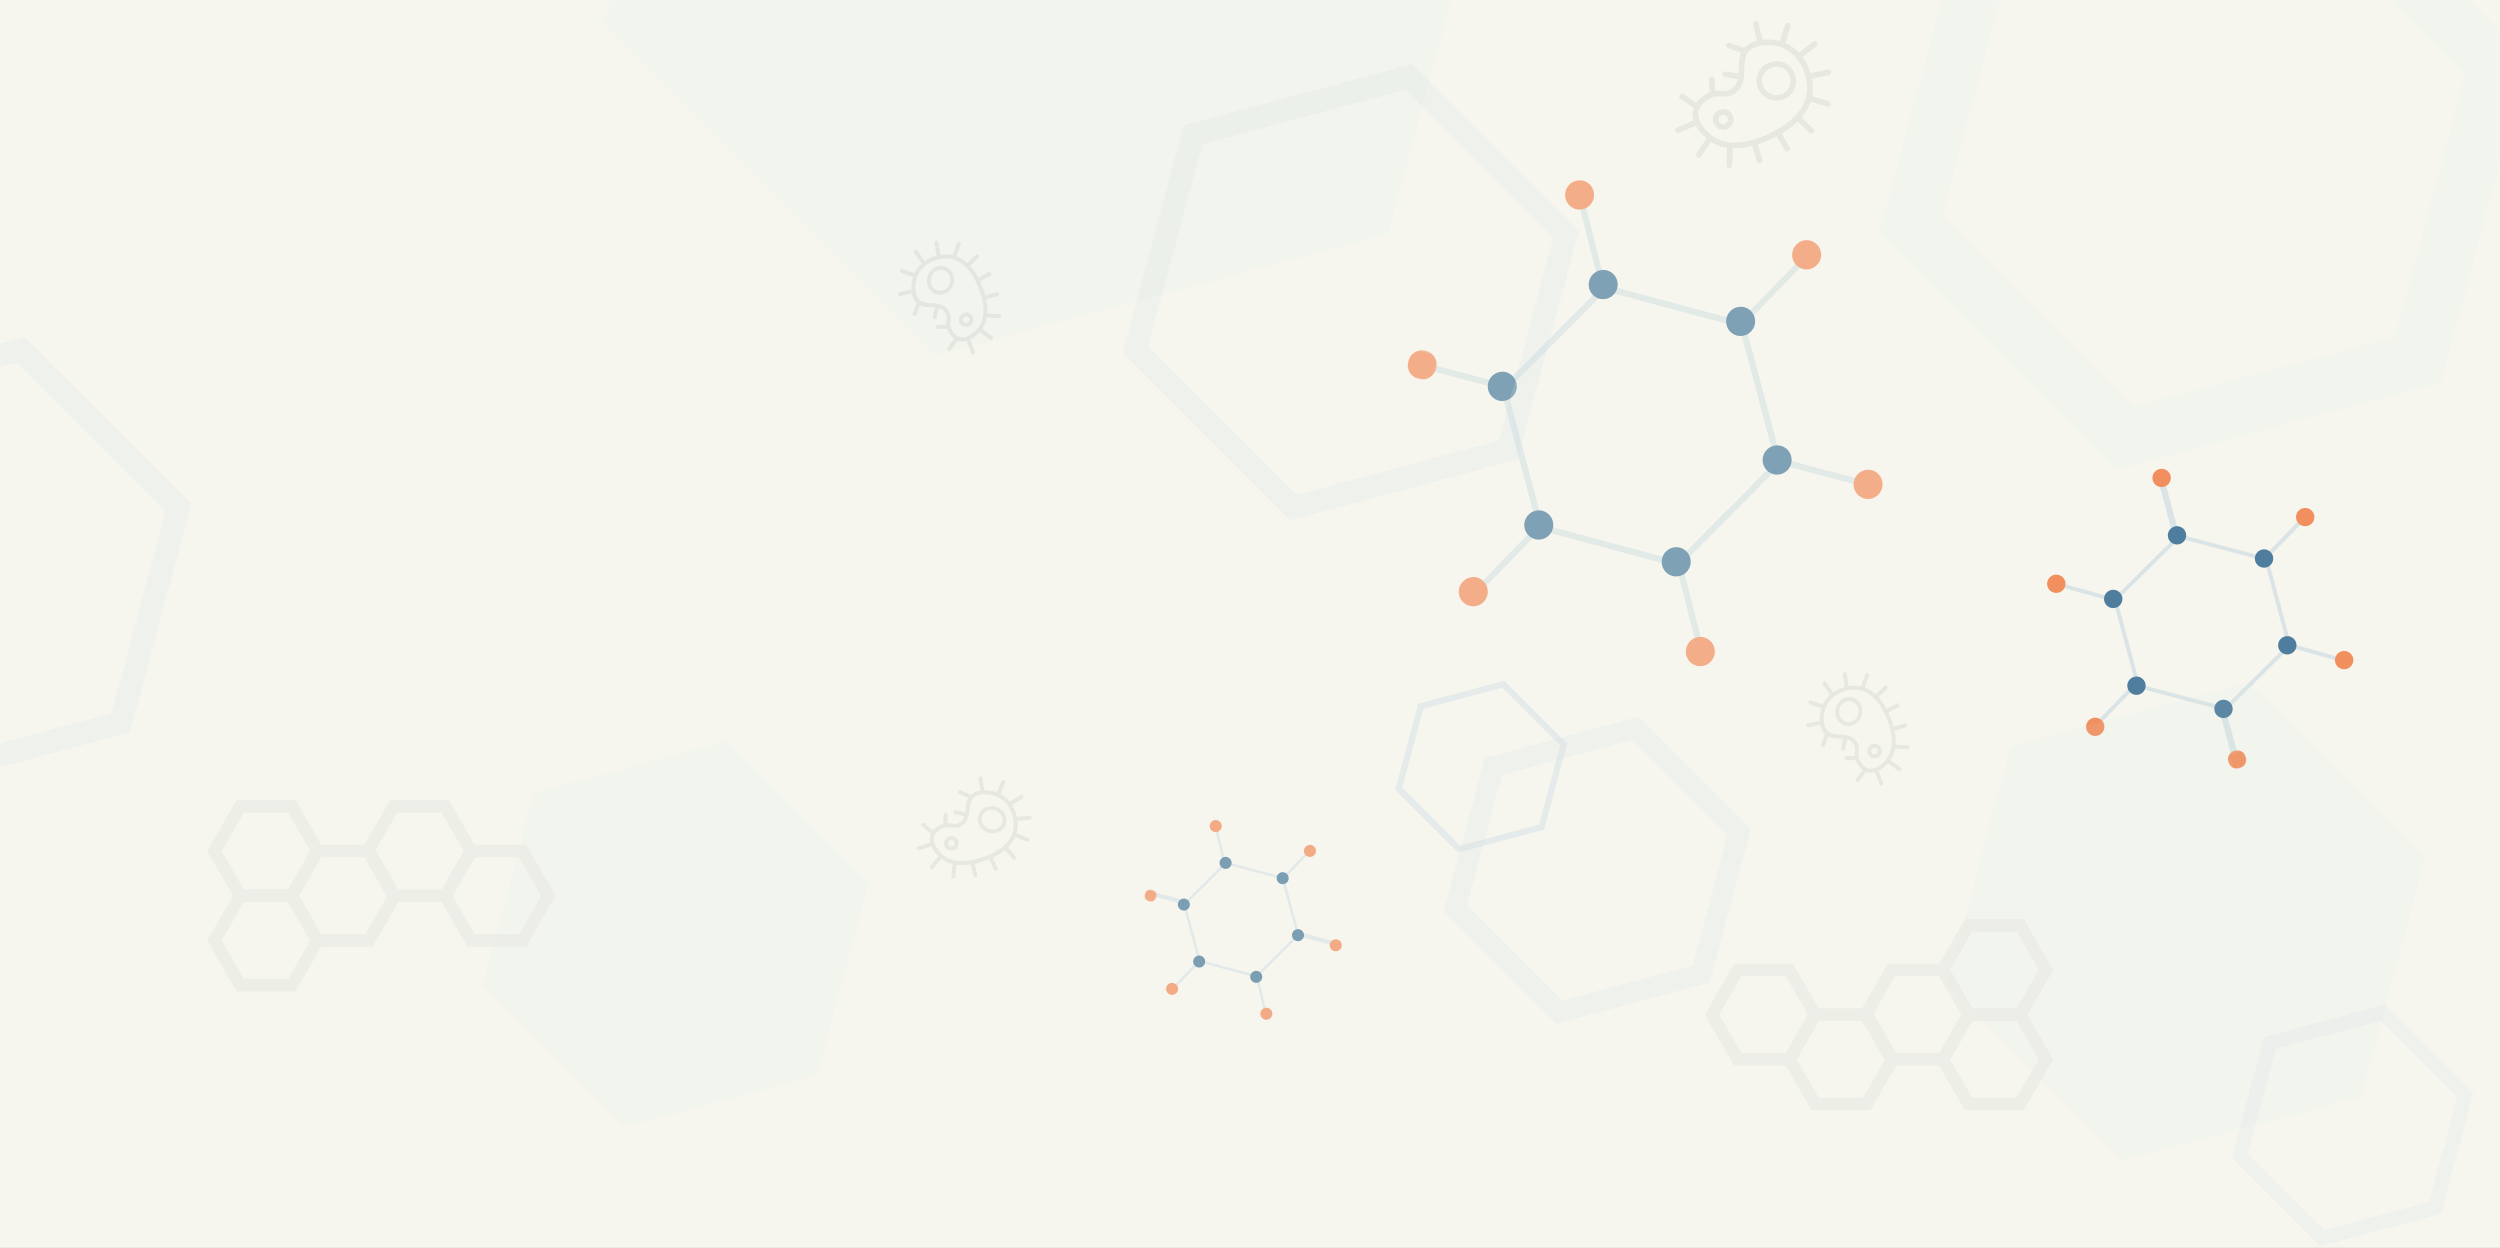 <?xml version="1.0" encoding="UTF-8"?>
<svg width="1200px" height="599px" viewBox="0 0 1200 599" version="1.1" xmlns="http://www.w3.org/2000/svg" xmlns:xlink="http://www.w3.org/1999/xlink">
    <rect x="0" y="0" width="1200" height="599" fill="#333333" stroke="none"/>
    <!-- Generator: Sketch 52.2 (67145) - http://www.bohemiancoding.com/sketch -->
    <title>science-bg</title>
    <desc>Created with Sketch.</desc>
    <defs>
        <rect id="path-1" x="0" y="0" width="1200" height="599"></rect>
        <polygon id="path-3" points="0 0.231 13.926 0.231 13.926 14.297 0 14.297"></polygon>
        <polygon id="path-5" points="0 0.145 8.792 0.145 8.792 8.97 0 8.97"></polygon>
        <polygon id="path-7" points="0 0.095 5.783 0.095 5.783 5.867 0 5.867"></polygon>
    </defs>
    <g id="Page-1" stroke="none" stroke-width="1" fill="none" fill-rule="evenodd">
        <g id="science">
            <g id="science-bg">
                <mask id="mask-2" fill="white">
                    <use xlink:href="#path-1"></use>
                </mask>
                <use id="Rectangle" fill="#F6F6EF" xlink:href="#path-1"></use>
                <g id="Group-5" mask="url(#mask-2)">
                    <g transform="translate(-169, -365)">
                        <g id="Group-4">
                            <g id="Group-34" opacity="0.514" transform="translate(959.026, 568.541) rotate(-345) translate(-959.026, -568.541) translate(840.526, 462.041)">
                                <path d="M83.337,165.91 L149.86,165.91 L183.122,107.94 L149.86,49.97 L83.337,49.97 L50.076,107.94 L83.337,165.91 Z M151.599,168.94 L81.598,168.94 L81.164,168.183 L46.599,107.94 L81.598,46.94 L151.599,46.94 L152.033,47.698 L186.599,107.94 L151.599,168.94 Z" id="Fill-1" fill="#CFDDE2"></path>
                                <polygon id="Fill-2" fill="#CFDDE2" points="184.033 108.536 228.033 108.536 228.033 105.536 184.033 105.536"></polygon>
                                <polygon id="Fill-3" fill="#CFDDE2" points="3.933 108.478 47.933 108.478 47.933 105.478 3.933 105.478"></polygon>
                                <polygon id="Fill-4" fill="#CFDDE2" points="79.784 48.103 58.317 9.617 60.849 8.103 82.317 46.589"></polygon>
                                <polygon id="Fill-5" fill="#CFDDE2" points="62.143 205.882 59.599 204.361 81.054 165.882 83.599 167.404"></polygon>
                                <polygon id="Fill-6" fill="#CFDDE2" points="171.104 205.911 149.649 167.433 152.194 165.911 173.649 204.39"></polygon>
                                <polygon id="Fill-7" fill="#CFDDE2" points="151.773 48.632 149.233 47.113 170.692 8.632 173.233 10.15"></polygon>
                                <g id="Group-33" transform="translate(0.465, 0.708)">
                                    <path d="M73.95,46.425 C73.95,42.54 77.067,39.392 80.913,39.392 C84.758,39.392 87.876,42.54 87.876,46.425 C87.876,50.309 84.758,53.458 80.913,53.458 C77.067,53.458 73.95,50.309 73.95,46.425" id="Fill-8" fill="#0E4F7F"></path>
                                    <path d="M39.803,106.164 C39.803,102.28 42.92,99.131 46.766,99.131 C50.611,99.131 53.729,102.28 53.729,106.164 C53.729,110.048 50.611,113.197 46.766,113.197 C42.92,113.197 39.803,110.048 39.803,106.164" id="Fill-10" fill="#0E4F7F"></path>
                                    <path d="M176.391,106.164 C176.391,102.28 179.508,99.131 183.354,99.131 C187.199,99.131 190.317,102.28 190.317,106.164 C190.317,110.048 187.199,113.197 183.354,113.197 C179.508,113.197 176.391,110.048 176.391,106.164" id="Fill-12" fill="#0E4F7F"></path>
                                    <path d="M221.582,106.164 C221.582,102.28 224.699,99.131 228.545,99.131 C232.391,99.131 235.508,102.28 235.508,106.164 C235.508,110.048 232.391,113.197 228.545,113.197 C224.699,113.197 221.582,110.048 221.582,106.164" id="Fill-14" fill="#F06827"></path>
                                    <g id="Group-18" transform="translate(0, 98.9)">
                                        <mask id="mask-4" fill="white">
                                            <use xlink:href="#path-3"></use>
                                        </mask>
                                        <g id="Clip-17"></g>
                                        <path d="M-0,7.264 C-0,3.38 3.118,0.231 6.963,0.231 C10.809,0.231 13.926,3.38 13.926,7.264 C13.926,11.148 10.809,14.297 6.963,14.297 C3.118,14.297 -0,11.148 -0,7.264" id="Fill-16" fill="#F06827" mask="url(#mask-4)"></path>
                                    </g>
                                    <path d="M164.573,7.361 C164.573,3.476 167.69,0.328 171.536,0.328 C175.381,0.328 178.499,3.476 178.499,7.361 C178.499,11.245 175.381,14.394 171.536,14.394 C167.69,14.394 164.573,11.245 164.573,7.361" id="Fill-19" fill="#F06827"></path>
                                    <path d="M51.878,7.811 C51.878,3.927 54.996,0.778 58.841,0.778 C62.687,0.778 65.804,3.927 65.804,7.811 C65.804,11.695 62.687,14.844 58.841,14.844 C54.996,14.844 51.878,11.695 51.878,7.811" id="Fill-21" fill="#F06827"></path>
                                    <path d="M164.573,204.517 C164.573,200.633 167.69,197.484 171.536,197.484 C175.381,197.484 178.499,200.633 178.499,204.517 C178.499,208.401 175.381,211.55 171.536,211.55 C167.69,211.55 164.573,208.401 164.573,204.517" id="Fill-23" fill="#F06827"></path>
                                    <path d="M51.878,204.967 C51.878,201.083 54.996,197.934 58.841,197.934 C62.687,197.934 65.804,201.083 65.804,204.967 C65.804,208.851 62.687,212 58.841,212 C54.996,212 51.878,208.851 51.878,204.967" id="Fill-25" fill="#F06827"></path>
                                    <path d="M142.244,46.425 C142.244,42.54 145.361,39.392 149.207,39.392 C153.052,39.392 156.17,42.54 156.17,46.425 C156.17,50.309 153.052,53.458 149.207,53.458 C145.361,53.458 142.244,50.309 142.244,46.425" id="Fill-27" fill="#0E4F7F"></path>
                                    <path d="M73.95,165.903 C73.95,162.019 77.067,158.87 80.913,158.87 C84.758,158.87 87.876,162.019 87.876,165.903 C87.876,169.787 84.758,172.936 80.913,172.936 C77.067,172.936 73.95,169.787 73.95,165.903" id="Fill-29" fill="#0E4F7F"></path>
                                    <path d="M142.244,165.903 C142.244,162.019 145.361,158.87 149.207,158.87 C153.052,158.87 156.17,162.019 156.17,165.903 C156.17,169.787 153.052,172.936 149.207,172.936 C145.361,172.936 142.244,169.787 142.244,165.903" id="Fill-31" fill="#0E4F7F"></path>
                                </g>
                            </g>
                            <g id="Group-34-Copy" opacity="0.724" transform="translate(1224.128, 661.785) rotate(-105) translate(-1224.128, -661.785) translate(1149.128, 594.785)">
                                <path d="M51.603,104.907 L93.418,104.907 L114.325,68.319 L93.418,31.732 L51.603,31.732 L30.696,68.319 L51.603,104.907 Z M94.511,106.819 L50.51,106.819 L50.237,106.341 L28.511,68.319 L50.51,29.819 L94.511,29.819 L94.784,30.297 L116.511,68.319 L94.511,106.819 Z" id="Fill-1" fill="#CFDDE2"></path>
                                <polygon id="Fill-2" fill="#CFDDE2" points="115.778 68.6 143.778 68.6 143.778 65.6 115.778 65.6"></polygon>
                                <polygon id="Fill-3" fill="#CFDDE2" points="2.986 68.4 30.986 68.4 30.986 65.4 2.986 65.4"></polygon>
                                <polygon id="Fill-4" fill="#CFDDE2" points="51.763 31.122 37.451 7.068 39.139 6.122 53.451 30.176"></polygon>
                                <polygon id="Fill-5" fill="#CFDDE2" points="38.967 128.39 37.27 127.439 51.573 103.39 53.27 104.341"></polygon>
                                <polygon id="Fill-6" fill="#CFDDE2" points="107.357 128.843 93.054 104.794 94.75 103.843 109.054 127.892"></polygon>
                                <polygon id="Fill-7" fill="#CFDDE2" points="95.446 29.644 93.752 28.695 108.058 4.644 109.752 5.593"></polygon>
                                <g id="Group-33" transform="translate(0.331, 0.888)">
                                    <path d="M46.689,29.125 C46.689,26.688 48.657,24.713 51.085,24.713 C53.513,24.713 55.481,26.688 55.481,29.125 C55.481,31.562 53.513,33.537 51.085,33.537 C48.657,33.537 46.689,31.562 46.689,29.125" id="Fill-8" fill="#0E4F7F"></path>
                                    <path d="M25.13,66.603 C25.13,64.166 27.098,62.191 29.526,62.191 C31.954,62.191 33.922,64.166 33.922,66.603 C33.922,69.039 31.954,71.015 29.526,71.015 C27.098,71.015 25.13,69.039 25.13,66.603" id="Fill-10" fill="#0E4F7F"></path>
                                    <path d="M111.365,66.603 C111.365,64.166 113.333,62.191 115.761,62.191 C118.189,62.191 120.158,64.166 120.158,66.603 C120.158,69.039 118.189,71.015 115.761,71.015 C113.333,71.015 111.365,69.039 111.365,66.603" id="Fill-12" fill="#0E4F7F"></path>
                                    <path d="M139.897,66.603 C139.897,64.166 141.865,62.191 144.293,62.191 C146.721,62.191 148.69,64.166 148.69,66.603 C148.69,69.039 146.721,71.015 144.293,71.015 C141.865,71.015 139.897,69.039 139.897,66.603" id="Fill-14" fill="#F06827"></path>
                                    <g id="Group-18" transform="translate(0, 62.045)">
                                        <mask id="mask-6" fill="white">
                                            <use xlink:href="#path-5"></use>
                                        </mask>
                                        <g id="Clip-17"></g>
                                        <path d="M-0,4.557 C-0,2.121 1.968,0.145 4.396,0.145 C6.824,0.145 8.792,2.121 8.792,4.557 C8.792,6.994 6.824,8.97 4.396,8.97 C1.968,8.97 -0,6.994 -0,4.557" id="Fill-16" fill="#F06827" mask="url(#mask-6)"></path>
                                    </g>
                                    <path d="M103.904,4.618 C103.904,2.181 105.872,0.206 108.3,0.206 C110.728,0.206 112.696,2.181 112.696,4.618 C112.696,7.055 110.728,9.03 108.3,9.03 C105.872,9.03 103.904,7.055 103.904,4.618" id="Fill-19" fill="#F06827"></path>
                                    <path d="M32.753,4.9 C32.753,2.463 34.722,0.488 37.15,0.488 C39.578,0.488 41.546,2.463 41.546,4.9 C41.546,7.337 39.578,9.313 37.15,9.313 C34.722,9.313 32.753,7.337 32.753,4.9" id="Fill-21" fill="#F06827"></path>
                                    <path d="M103.904,128.305 C103.904,125.869 105.872,123.893 108.3,123.893 C110.728,123.893 112.696,125.869 112.696,128.305 C112.696,130.742 110.728,132.717 108.3,132.717 C105.872,132.717 103.904,130.742 103.904,128.305" id="Fill-23" fill="#F06827"></path>
                                    <path d="M32.753,128.588 C32.753,126.151 34.722,124.175 37.15,124.175 C39.578,124.175 41.546,126.151 41.546,128.588 C41.546,131.025 39.578,133 37.15,133 C34.722,133 32.753,131.025 32.753,128.588" id="Fill-25" fill="#F06827"></path>
                                    <path d="M89.806,29.125 C89.806,26.688 91.775,24.713 94.203,24.713 C96.63,24.713 98.599,26.688 98.599,29.125 C98.599,31.562 96.63,33.537 94.203,33.537 C91.775,33.537 89.806,31.562 89.806,29.125" id="Fill-27" fill="#0E4F7F"></path>
                                    <path d="M46.689,104.08 C46.689,101.644 48.657,99.668 51.085,99.668 C53.513,99.668 55.481,101.644 55.481,104.08 C55.481,106.517 53.513,108.493 51.085,108.493 C48.657,108.493 46.689,106.517 46.689,104.08" id="Fill-29" fill="#0E4F7F"></path>
                                    <path d="M89.806,104.08 C89.806,101.644 91.775,99.668 94.203,99.668 C96.63,99.668 98.599,101.644 98.599,104.08 C98.599,106.517 96.63,108.493 94.203,108.493 C91.775,108.493 89.806,106.517 89.806,104.08" id="Fill-31" fill="#0E4F7F"></path>
                                </g>
                            </g>
                            <g id="Group-34-Copy-2" opacity="0.531" transform="translate(766.201, 807.312) rotate(-345) translate(-766.201, -807.312) translate(716.701, 763.312)">
                                <path d="M34.118,67.28 L61.678,67.28 L75.458,43.521 L61.678,19.763 L34.118,19.763 L20.339,43.521 L34.118,67.28 Z M62.398,68.521 L33.398,68.521 L33.218,68.211 L18.898,43.521 L33.398,18.521 L62.398,18.521 L62.578,18.832 L76.898,43.521 L62.398,68.521 Z" id="Fill-1" fill="#CFDDE2"></path>
                                <polygon id="Fill-2" fill="#CFDDE2" points="76.111 44.067 94.111 44.067 94.111 42.067 76.111 42.067"></polygon>
                                <polygon id="Fill-3" fill="#CFDDE2" points="1.319 43.61 19.319 43.61 19.319 41.61 1.319 41.61"></polygon>
                                <polygon id="Fill-4" fill="#CFDDE2" points="32.514 19.5 23.569 3.143 24.624 2.5 33.569 18.857"></polygon>
                                <polygon id="Fill-5" fill="#CFDDE2" points="25.708 83.631 24.648 82.985 33.588 66.631 34.648 67.278"></polygon>
                                <polygon id="Fill-6" fill="#CFDDE2" points="70.301 84.043 61.361 67.69 62.421 67.043 71.361 83.396"></polygon>
                                <polygon id="Fill-7" fill="#CFDDE2" points="62.707 19.546 61.648 18.9 70.589 2.546 71.648 3.191"></polygon>
                                <g id="Group-33" transform="translate(0.014, 0.088)">
                                    <path d="M30.708,19.052 C30.708,17.458 32.002,16.166 33.599,16.166 C35.196,16.166 36.491,17.458 36.491,19.052 C36.491,20.646 35.196,21.938 33.599,21.938 C32.002,21.938 30.708,20.646 30.708,19.052" id="Fill-8" fill="#0E4F7F"></path>
                                    <path d="M16.528,43.567 C16.528,41.973 17.823,40.681 19.42,40.681 C21.016,40.681 22.311,41.973 22.311,43.567 C22.311,45.161 21.016,46.453 19.42,46.453 C17.823,46.453 16.528,45.161 16.528,43.567" id="Fill-10" fill="#0E4F7F"></path>
                                    <path d="M73.247,43.567 C73.247,41.973 74.541,40.681 76.138,40.681 C77.735,40.681 79.03,41.973 79.03,43.567 C79.03,45.161 77.735,46.453 76.138,46.453 C74.541,46.453 73.247,45.161 73.247,43.567" id="Fill-12" fill="#0E4F7F"></path>
                                    <path d="M92.013,43.567 C92.013,41.973 93.307,40.681 94.904,40.681 C96.501,40.681 97.796,41.973 97.796,43.567 C97.796,45.161 96.501,46.453 94.904,46.453 C93.307,46.453 92.013,45.161 92.013,43.567" id="Fill-14" fill="#F06827"></path>
                                    <g id="Group-18" transform="translate(0, 40.586)">
                                        <mask id="mask-8" fill="white">
                                            <use xlink:href="#path-7"></use>
                                        </mask>
                                        <g id="Clip-17"></g>
                                        <path d="M-8.34042553e-05,2.981 C-8.34042553e-05,1.387 1.295,0.095 2.891,0.095 C4.488,0.095 5.783,1.387 5.783,2.981 C5.783,4.575 4.488,5.867 2.891,5.867 C1.295,5.867 -8.34042553e-05,4.575 -8.34042553e-05,2.981" id="Fill-16" fill="#F06827" mask="url(#mask-8)"></path>
                                    </g>
                                    <path d="M68.339,3.021 C68.339,1.427 69.634,0.135 71.231,0.135 C72.828,0.135 74.122,1.427 74.122,3.021 C74.122,4.615 72.828,5.907 71.231,5.907 C69.634,5.907 68.339,4.615 68.339,3.021" id="Fill-19" fill="#F06827"></path>
                                    <path d="M21.542,3.206 C21.542,1.611 22.837,0.319 24.434,0.319 C26.031,0.319 27.325,1.611 27.325,3.206 C27.325,4.799 26.031,6.092 24.434,6.092 C22.837,6.092 21.542,4.799 21.542,3.206" id="Fill-21" fill="#F06827"></path>
                                    <path d="M68.339,83.929 C68.339,82.335 69.634,81.043 71.231,81.043 C72.828,81.043 74.122,82.335 74.122,83.929 C74.122,85.523 72.828,86.815 71.231,86.815 C69.634,86.815 68.339,85.523 68.339,83.929" id="Fill-23" fill="#F06827"></path>
                                    <path d="M21.542,84.114 C21.542,82.52 22.837,81.228 24.434,81.228 C26.031,81.228 27.325,82.52 27.325,84.114 C27.325,85.708 26.031,87 24.434,87 C22.837,87 21.542,85.708 21.542,84.114" id="Fill-25" fill="#F06827"></path>
                                    <path d="M59.067,19.052 C59.067,17.458 60.362,16.166 61.959,16.166 C63.555,16.166 64.85,17.458 64.85,19.052 C64.85,20.646 63.555,21.938 61.959,21.938 C60.362,21.938 59.067,20.646 59.067,19.052" id="Fill-27" fill="#0E4F7F"></path>
                                    <path d="M30.708,68.083 C30.708,66.489 32.002,65.197 33.599,65.197 C35.196,65.197 36.491,66.489 36.491,68.083 C36.491,69.677 35.196,70.969 33.599,70.969 C32.002,70.969 30.708,69.677 30.708,68.083" id="Fill-29" fill="#0E4F7F"></path>
                                    <path d="M59.067,68.083 C59.067,66.489 60.362,65.197 61.959,65.197 C63.555,65.197 64.85,66.489 64.85,68.083 C64.85,69.677 63.555,70.969 61.959,70.969 C60.362,70.969 59.067,69.677 59.067,68.083" id="Fill-31" fill="#0E4F7F"></path>
                                </g>
                            </g>
                            <polygon id="Polygon" stroke="#CFDDE2" stroke-width="11" opacity="0.185" transform="translate(817.321, 505.321) rotate(-45) translate(-817.321, -505.321) " points="817.321 398.321 909.986 451.821 909.986 558.821 817.321 612.321 724.656 558.821 724.656 451.821"></polygon>
                            <polygon id="Polygon-Copy-7" stroke="#CFDDE2" stroke-width="11" opacity="0.185" transform="translate(151.321, 636.321) rotate(-45) translate(-151.321, -636.321) " points="151.321 529.321 243.986 582.821 243.986 689.821 151.321 743.321 58.656 689.821 58.656 582.821"></polygon>
                            <polygon id="Polygon-Copy" stroke="#CFDDE2" stroke-width="7" opacity="0.166" transform="translate(1298.196, 905.196) rotate(-45) translate(-1298.196, -905.196) " points="1298.196 849.196 1346.693 877.196 1346.693 933.196 1298.196 961.196 1249.699 933.196 1249.699 877.196"></polygon>
                            <polygon id="Polygon-Copy-6" stroke="#CFDDE2" stroke-width="3" opacity="0.437" transform="translate(879.983, 732.983) rotate(-45) translate(-879.983, -732.983) " points="879.983 691.983 915.49 712.483 915.49 753.483 879.983 773.983 844.476 753.483 844.476 712.483"></polygon>
                            <polygon id="Polygon-Copy-2" stroke="#CFDDE2" stroke-width="27" opacity="0.113" transform="translate(1226.768, 434.768) rotate(-45) translate(-1226.768, -434.768) " points="1226.768 289.268 1352.775 362.018 1352.775 507.518 1226.768 580.268 1100.761 507.518 1100.761 362.018"></polygon>
                            <polygon id="Polygon-Copy-4" fill="#CFDDE2" opacity="0.104" transform="translate(676.198, 318.198) rotate(-45) translate(-676.198, -318.198) " points="676.198 93.198 871.054 205.698 871.054 430.698 676.198 543.198 481.342 430.698 481.342 205.698"></polygon>
                            <polygon id="Polygon-Copy-5" fill="#CFDDE2" opacity="0.104" transform="translate(1218.291, 807.291) rotate(-45) translate(-1218.291, -807.291) " points="1218.291 688.291 1321.348 747.791 1321.348 866.791 1218.291 926.291 1115.234 866.791 1115.234 747.791"></polygon>
                            <polygon id="Polygon-Copy-5" fill="#CFDDE2" opacity="0.104" transform="translate(493.291, 813.291) rotate(-45) translate(-493.291, -813.291) " points="493.291 717.291 576.43 765.291 576.43 861.291 493.291 909.291 410.153 861.291 410.153 765.291"></polygon>
                            <polygon id="Polygon-Copy-3" stroke="#CFDDE2" stroke-width="10" opacity="0.157" transform="translate(935.702, 782.702) rotate(-45) translate(-935.702, -782.702) " points="935.702 712.202 996.757 747.452 996.757 817.952 935.702 853.202 874.647 817.952 874.647 747.452"></polygon>
                        </g>
                        <g id="Group-2" opacity="0.672" transform="translate(990, 809)">
                            <polygon id="Stroke-41" stroke="#EAEAE4" stroke-width="6" points="37.897 64.47 13.134 64.47 0.753 43.025 13.134 21.58 37.897 21.58 50.279 43.025"></polygon>
                            <polygon id="Stroke-43" stroke="#EAEAE4" stroke-width="6" points="75.038 85.916 50.275 85.916 37.893 64.471 50.275 43.025 75.038 43.025 87.419 64.471"></polygon>
                            <polygon id="Stroke-45" stroke="#EAEAE4" stroke-width="6" points="111.656 64.47 86.893 64.47 74.512 43.025 86.893 21.58 111.656 21.58 124.037 43.025"></polygon>
                            <polygon id="Stroke-47" stroke="#EAEAE4" stroke-width="6" points="148.68 43.025 123.917 43.025 111.535 21.58 123.917 0.135 148.68 0.135 161.061 21.58"></polygon>
                            <polygon id="Stroke-49" stroke="#EAEAE4" stroke-width="6" points="148.68 85.916 123.917 85.916 111.535 64.471 123.917 43.025 148.68 43.025 161.061 64.471"></polygon>
                        </g>
                        <g id="Group-2-Copy" opacity="0.672" transform="translate(352, 795) rotate(-180) translate(-352, -795) translate(271, 752)">
                            <polygon id="Stroke-41" stroke="#EAEAE4" stroke-width="6" points="37.897 64.47 13.134 64.47 0.753 43.025 13.134 21.58 37.897 21.58 50.279 43.025"></polygon>
                            <polygon id="Stroke-43" stroke="#EAEAE4" stroke-width="6" points="75.038 85.916 50.275 85.916 37.893 64.471 50.275 43.025 75.038 43.025 87.419 64.471"></polygon>
                            <polygon id="Stroke-45" stroke="#EAEAE4" stroke-width="6" points="111.656 64.47 86.893 64.47 74.512 43.025 86.893 21.58 111.656 21.58 124.037 43.025"></polygon>
                            <polygon id="Stroke-47" stroke="#EAEAE4" stroke-width="6" points="148.68 43.025 123.917 43.025 111.535 21.58 123.917 0.135 148.68 0.135 161.061 21.58"></polygon>
                            <polygon id="Stroke-49" stroke="#EAEAE4" stroke-width="6" points="148.68 85.916 123.917 85.916 111.535 64.471 123.917 43.025 148.68 43.025 161.061 64.471"></polygon>
                        </g>
                        <g id="Group-8-Copy-6" opacity="0.055" transform="translate(1012.113, 410.237) rotate(13) translate(-1012.113, -410.237) translate(975.613, 372.237)">
                            <path d="M44.347,36.477 C40.567,36.477 37.492,33.402 37.492,29.622 C37.492,25.842 40.567,22.767 44.347,22.767 C48.127,22.767 51.202,25.842 51.202,29.622 C51.202,33.402 48.127,36.477 44.347,36.477 M44.347,20.122 C39.108,20.122 34.847,24.383 34.847,29.622 C34.847,34.86 39.108,39.122 44.347,39.122 C49.585,39.122 53.847,34.86 53.847,29.622 C53.847,24.383 49.585,20.122 44.347,20.122" id="Fill-1" fill="#000000"></path>
                            <path d="M23.662,55.653 C22.411,55.653 21.393,54.635 21.393,53.384 C21.393,52.133 22.411,51.115 23.662,51.115 C24.913,51.115 25.931,52.133 25.931,53.384 C25.931,54.635 24.913,55.653 23.662,55.653 M23.662,48.384 C20.905,48.384 18.662,50.627 18.662,53.384 C18.662,56.141 20.905,58.384 23.662,58.384 C26.419,58.384 28.662,56.141 28.662,53.384 C28.662,50.627 26.419,48.384 23.662,48.384" id="Fill-3" fill="#000000"></path>
                            <g id="Group-7" transform="translate(0.505, 0.895)" fill="#000000">
                                <path d="M54.788,45.551 C51.52,50.025 47.442,53.207 45.701,54.566 C39.024,59.779 32.116,62.649 26.252,62.649 L26.25,62.649 C24.165,62.649 22.175,62.285 20.337,61.566 C17.93,60.625 15.434,58.984 13.661,57.178 C12.29,55.783 10.665,53.593 10.707,51.087 C10.732,49.52 11.384,47.883 12.645,46.221 C13.722,44.802 14.85,43.906 14.975,43.808 C16.625,42.522 17.856,42.313 19.415,42.049 C21.299,41.729 23.644,41.332 25.787,39.069 C29.417,35.235 28.417,30.4 27.613,26.515 C26.947,23.298 26.372,20.519 27.641,18.093 C29.596,14.35 35.563,12.393 40.447,12.393 C40.988,12.393 41.516,12.416 42.016,12.461 C47.274,12.935 51.079,15.891 53.346,18.288 C56.356,21.473 58.489,25.633 59.197,29.703 C60.112,34.962 58.628,40.294 54.788,45.551 M70.529,32.607 L62.491,32.009 C62.386,32.002 62.283,32.009 62.183,32.025 C62.15,31.098 62.053,30.171 61.892,29.245 C61.572,27.402 60.989,25.546 60.193,23.752 C60.311,23.733 60.43,23.699 60.544,23.647 L67.805,20.314 C68.489,20 68.787,19.196 68.469,18.519 C68.151,17.842 67.338,17.548 66.653,17.862 L59.393,21.194 C59.253,21.259 59.135,21.347 59.03,21.446 C58.005,19.642 56.763,17.943 55.344,16.443 C54.792,15.859 54.158,15.246 53.444,14.637 C53.599,14.554 53.742,14.442 53.859,14.297 L58.872,8.146 C59.346,7.564 59.253,6.713 58.665,6.245 C58.077,5.776 57.217,5.868 56.743,6.45 L51.73,12.601 C51.6,12.761 51.516,12.942 51.47,13.129 C49.4,11.722 46.854,10.509 43.835,9.979 C43.953,9.794 44.032,9.581 44.047,9.348 L44.539,1.659 C44.587,0.914 44.015,0.272 43.261,0.224 C42.51,0.177 41.858,0.743 41.81,1.488 L41.317,9.177 C41.305,9.364 41.333,9.545 41.392,9.711 C41.082,9.697 40.766,9.69 40.447,9.69 C37.895,9.69 35.25,10.138 32.882,10.963 C32.862,10.821 32.826,10.68 32.758,10.544 L29.301,3.623 C28.967,2.954 28.147,2.679 27.47,3.01 C26.793,3.341 26.515,4.151 26.849,4.82 L30.307,11.741 C30.352,11.832 30.409,11.913 30.47,11.988 C28.09,13.207 26.312,14.826 25.278,16.731 L17.967,15.951 C17.216,15.866 16.542,16.407 16.461,17.149 C16.379,17.891 16.922,18.558 17.673,18.638 L24.346,19.35 C23.862,21.881 24.405,24.502 24.934,27.057 C25.094,27.829 25.254,28.607 25.383,29.381 L19.084,29.787 C18.33,29.835 17.759,30.478 17.808,31.223 C17.855,31.938 18.457,32.487 19.171,32.487 C19.201,32.487 19.232,32.486 19.262,32.484 L25.645,32.073 C25.657,33.946 25.216,35.716 23.79,37.222 C22.276,38.821 20.662,39.095 18.952,39.385 C18.112,39.527 17.258,39.673 16.346,39.986 L14.782,34.607 C14.574,33.889 13.817,33.475 13.091,33.681 C12.365,33.887 11.946,34.636 12.154,35.353 L13.87,41.256 C13.677,41.389 13.482,41.53 13.282,41.685 C13.031,41.881 11.716,42.94 10.457,44.6 C9.695,45.604 9.109,46.617 8.696,47.634 L1.885,44.879 C1.187,44.597 0.388,44.927 0.102,45.618 C-0.184,46.309 0.151,47.098 0.85,47.381 L7.851,50.212 C7.907,50.235 7.964,50.248 8.021,50.263 C7.993,50.523 7.977,50.784 7.972,51.044 C7.939,53.056 8.633,54.857 9.56,56.359 C9.282,56.362 9.003,56.446 8.763,56.622 L2.367,61.321 C1.761,61.766 1.635,62.613 2.085,63.212 C2.354,63.569 2.766,63.758 3.184,63.758 C3.467,63.758 3.753,63.671 3.998,63.491 L10.394,58.792 C10.623,58.624 10.783,58.399 10.869,58.152 C11.148,58.479 11.427,58.784 11.699,59.061 C13.29,60.682 15.389,62.184 17.546,63.276 C17.361,63.421 17.208,63.612 17.117,63.847 L14.265,71.237 C13.996,71.935 14.35,72.716 15.055,72.982 C15.216,73.042 15.38,73.071 15.542,73.071 C16.093,73.071 16.612,72.739 16.82,72.201 L19.672,64.81 C19.746,64.62 19.769,64.424 19.756,64.234 C21.796,64.973 23.977,65.353 26.25,65.353 L26.252,65.353 C26.83,65.353 27.416,65.327 28.01,65.278 C28.013,65.35 28.017,65.421 28.031,65.493 L29.674,73.524 C29.805,74.166 30.375,74.609 31.013,74.609 C31.102,74.609 31.193,74.6 31.285,74.582 C32.025,74.434 32.504,73.721 32.354,72.989 L30.712,64.958 C30.708,64.94 30.699,64.923 30.695,64.905 C33.551,64.349 36.533,63.281 39.541,61.744 L43.488,68.467 C43.741,68.899 44.2,69.141 44.671,69.141 C44.904,69.141 45.14,69.082 45.356,68.958 C46.009,68.583 46.232,67.756 45.852,67.11 L41.931,60.429 C43.76,59.348 45.589,58.098 47.396,56.688 C48.028,56.194 48.959,55.466 50.045,54.533 L55.235,60.234 C55.505,60.531 55.878,60.682 56.252,60.682 C56.578,60.682 56.905,60.567 57.166,60.335 C57.728,59.836 57.773,58.981 57.268,58.426 L52.063,52.709 C53.672,51.175 55.42,49.304 57.005,47.134 C57.438,46.541 57.843,45.946 58.223,45.35 L64.872,49.375 C65.095,49.51 65.341,49.575 65.585,49.575 C66.045,49.575 66.494,49.345 66.752,48.929 C67.147,48.293 66.944,47.46 66.3,47.07 L59.574,42.998 C60.992,40.241 61.837,37.461 62.103,34.672 C62.163,34.685 62.222,34.7 62.286,34.705 L70.324,35.303 C70.359,35.305 70.393,35.307 70.428,35.307 C71.137,35.307 71.736,34.766 71.79,34.056 C71.847,33.312 71.282,32.663 70.529,32.607" id="Fill-5"></path>
                            </g>
                        </g>
                        <g id="Group-8-Copy-7" opacity="0.055" transform="translate(1060.939, 713.585) rotate(-75) translate(-1060.939, -713.585) translate(1034.439, 686.585)">
                            <path d="M32.145,25.526 C29.36,25.526 27.094,23.422 27.094,20.835 C27.094,18.249 29.36,16.145 32.145,16.145 C34.93,16.145 37.196,18.249 37.196,20.835 C37.196,23.422 34.93,25.526 32.145,25.526 M32.145,14.335 C28.285,14.335 25.145,17.251 25.145,20.835 C25.145,24.419 28.285,27.335 32.145,27.335 C36.005,27.335 39.145,24.419 39.145,20.835 C39.145,17.251 36.005,14.335 32.145,14.335" id="Fill-1" fill="#000000"></path>
                            <path d="M17.044,39.252 C16.168,39.252 15.455,38.539 15.455,37.664 C15.455,36.788 16.168,36.076 17.044,36.076 C17.92,36.076 18.632,36.788 18.632,37.664 C18.632,38.539 17.92,39.252 17.044,39.252 M17.044,34.164 C15.114,34.164 13.544,35.734 13.544,37.664 C13.544,39.594 15.114,41.164 17.044,41.164 C18.974,41.164 20.544,39.594 20.544,37.664 C20.544,35.734 18.974,34.164 17.044,34.164" id="Fill-3" fill="#000000"></path>
                            <g id="Group-7" transform="translate(0.449, 0.782)" fill="#000000">
                                <path d="M39.569,32.19 C37.209,35.351 34.264,37.599 33.006,38.56 C28.184,42.244 23.195,44.272 18.96,44.272 L18.958,44.272 C17.453,44.272 16.016,44.015 14.688,43.507 C12.949,42.842 11.147,41.682 9.866,40.406 C8.876,39.42 7.703,37.872 7.732,36.102 C7.751,34.994 8.222,33.838 9.132,32.663 C9.91,31.66 10.725,31.027 10.815,30.958 C12.007,30.049 12.896,29.901 14.022,29.714 C15.383,29.489 17.076,29.208 18.624,27.609 C21.246,24.899 20.523,21.483 19.942,18.737 C19.462,16.464 19.046,14.5 19.963,12.785 C21.375,10.141 25.684,8.758 29.212,8.758 C29.603,8.758 29.984,8.774 30.345,8.806 C34.142,9.141 36.891,11.23 38.528,12.924 C40.702,15.174 42.242,18.114 42.753,20.99 C43.414,24.706 42.343,28.475 39.569,32.19 M50.938,23.042 L45.132,22.619 C45.056,22.615 44.982,22.62 44.91,22.631 C44.886,21.976 44.816,21.321 44.7,20.666 C44.468,19.364 44.048,18.052 43.473,16.785 C43.558,16.771 43.644,16.747 43.726,16.71 L48.97,14.355 C49.464,14.133 49.679,13.565 49.45,13.087 C49.22,12.608 48.633,12.401 48.138,12.623 L42.895,14.977 C42.794,15.023 42.708,15.085 42.633,15.155 C41.892,13.88 40.995,12.68 39.97,11.619 C39.572,11.207 39.114,10.774 38.598,10.343 C38.711,10.285 38.814,10.205 38.898,10.103 L42.519,5.756 C42.861,5.345 42.794,4.744 42.37,4.413 C41.944,4.082 41.323,4.147 40.981,4.558 L37.36,8.905 C37.266,9.018 37.206,9.146 37.173,9.278 C35.678,8.283 33.839,7.427 31.659,7.052 C31.744,6.921 31.801,6.771 31.812,6.606 L32.167,1.172 C32.201,0.646 31.788,0.192 31.244,0.159 C30.702,0.125 30.231,0.525 30.196,1.052 L29.84,6.485 C29.832,6.618 29.851,6.745 29.894,6.862 C29.67,6.852 29.442,6.847 29.212,6.847 C27.369,6.847 25.458,7.164 23.748,7.747 C23.734,7.647 23.708,7.547 23.659,7.451 L21.162,2.56 C20.92,2.088 20.329,1.893 19.839,2.127 C19.35,2.361 19.15,2.934 19.391,3.406 L21.888,8.297 C21.921,8.361 21.962,8.419 22.006,8.472 C20.287,9.333 19.003,10.477 18.257,11.823 L12.976,11.272 C12.434,11.212 11.947,11.594 11.888,12.119 C11.83,12.643 12.222,13.114 12.764,13.171 L17.583,13.674 C17.234,15.463 17.626,17.315 18.008,19.12 C18.123,19.666 18.239,20.216 18.332,20.762 L13.783,21.049 C13.239,21.083 12.826,21.538 12.862,22.064 C12.895,22.57 13.33,22.957 13.846,22.957 C13.868,22.957 13.89,22.957 13.911,22.955 L18.521,22.665 C18.53,23.989 18.212,25.239 17.182,26.303 C16.088,27.434 14.922,27.627 13.687,27.832 C13.081,27.933 12.464,28.035 11.806,28.257 L10.676,24.455 C10.526,23.948 9.979,23.655 9.454,23.801 C8.93,23.947 8.627,24.476 8.778,24.983 L10.017,29.154 C9.878,29.249 9.737,29.348 9.592,29.458 C9.411,29.596 8.461,30.345 7.552,31.517 C7.002,32.227 6.579,32.943 6.281,33.661 L1.362,31.714 C0.857,31.515 0.28,31.749 0.074,32.237 C-0.133,32.725 0.109,33.283 0.614,33.483 L5.67,35.483 C5.71,35.499 5.752,35.508 5.793,35.519 C5.773,35.703 5.761,35.887 5.758,36.071 C5.734,37.493 6.235,38.765 6.904,39.827 C6.704,39.829 6.502,39.889 6.329,40.013 L1.71,43.334 C1.272,43.648 1.181,44.247 1.506,44.67 C1.7,44.922 1.998,45.055 2.299,45.055 C2.504,45.055 2.711,44.994 2.888,44.867 L7.507,41.546 C7.672,41.427 7.788,41.269 7.85,41.094 C8.051,41.325 8.253,41.541 8.449,41.737 C9.599,42.882 11.114,43.943 12.672,44.715 C12.538,44.818 12.428,44.953 12.362,45.118 L10.302,50.341 C10.108,50.834 10.364,51.386 10.873,51.574 C10.989,51.616 11.108,51.637 11.225,51.637 C11.623,51.637 11.997,51.402 12.148,51.022 L14.208,45.799 C14.261,45.665 14.278,45.526 14.268,45.392 C15.741,45.914 17.317,46.182 18.958,46.182 L18.96,46.182 C19.377,46.182 19.801,46.164 20.229,46.13 C20.231,46.18 20.234,46.231 20.245,46.282 L21.431,51.957 C21.526,52.411 21.938,52.723 22.398,52.723 C22.463,52.723 22.529,52.717 22.594,52.704 C23.129,52.6 23.475,52.096 23.367,51.579 L22.181,45.904 C22.178,45.891 22.172,45.879 22.168,45.866 C24.232,45.473 26.385,44.719 28.558,43.633 L31.408,48.383 C31.591,48.689 31.922,48.859 32.263,48.859 C32.431,48.859 32.601,48.818 32.757,48.73 C33.229,48.465 33.39,47.881 33.116,47.425 L30.283,42.703 C31.604,41.939 32.925,41.056 34.23,40.059 C34.687,39.71 35.359,39.196 36.143,38.537 L39.892,42.566 C40.087,42.775 40.356,42.882 40.627,42.882 C40.862,42.882 41.098,42.801 41.287,42.637 C41.692,42.284 41.725,41.68 41.36,41.288 L37.601,37.247 C38.763,36.163 40.025,34.842 41.17,33.308 C41.483,32.889 41.776,32.468 42.05,32.047 L46.852,34.892 C47.013,34.987 47.191,35.033 47.367,35.033 C47.699,35.033 48.024,34.871 48.21,34.576 C48.495,34.127 48.349,33.539 47.884,33.263 L43.026,30.385 C44.05,28.437 44.66,26.472 44.852,24.502 C44.896,24.511 44.938,24.521 44.984,24.525 L50.789,24.947 C50.815,24.949 50.84,24.95 50.865,24.95 C51.376,24.95 51.809,24.568 51.848,24.067 C51.889,23.541 51.482,23.082 50.938,23.042" id="Fill-5"></path>
                            </g>
                        </g>
                        <g id="Group-8-Copy-8" opacity="0.055" transform="translate(624.939, 506.585) rotate(-75) translate(-624.939, -506.585) translate(598.439, 479.585)">
                            <path d="M32.145,25.526 C29.36,25.526 27.094,23.422 27.094,20.835 C27.094,18.249 29.36,16.145 32.145,16.145 C34.93,16.145 37.196,18.249 37.196,20.835 C37.196,23.422 34.93,25.526 32.145,25.526 M32.145,14.335 C28.285,14.335 25.145,17.251 25.145,20.835 C25.145,24.419 28.285,27.335 32.145,27.335 C36.005,27.335 39.145,24.419 39.145,20.835 C39.145,17.251 36.005,14.335 32.145,14.335" id="Fill-1" fill="#000000"></path>
                            <path d="M17.044,39.252 C16.168,39.252 15.455,38.539 15.455,37.664 C15.455,36.788 16.168,36.076 17.044,36.076 C17.92,36.076 18.632,36.788 18.632,37.664 C18.632,38.539 17.92,39.252 17.044,39.252 M17.044,34.164 C15.114,34.164 13.544,35.734 13.544,37.664 C13.544,39.594 15.114,41.164 17.044,41.164 C18.974,41.164 20.544,39.594 20.544,37.664 C20.544,35.734 18.974,34.164 17.044,34.164" id="Fill-3" fill="#000000"></path>
                            <g id="Group-7" transform="translate(0.449, 0.782)" fill="#000000">
                                <path d="M39.569,32.19 C37.209,35.351 34.264,37.599 33.006,38.56 C28.184,42.244 23.195,44.272 18.96,44.272 L18.958,44.272 C17.453,44.272 16.016,44.015 14.688,43.507 C12.949,42.842 11.147,41.682 9.866,40.406 C8.876,39.42 7.703,37.872 7.732,36.102 C7.751,34.994 8.222,33.838 9.132,32.663 C9.91,31.66 10.725,31.027 10.815,30.958 C12.007,30.049 12.896,29.901 14.022,29.714 C15.383,29.489 17.076,29.208 18.624,27.609 C21.246,24.899 20.523,21.483 19.942,18.737 C19.462,16.464 19.046,14.5 19.963,12.785 C21.375,10.141 25.684,8.758 29.212,8.758 C29.603,8.758 29.984,8.774 30.345,8.806 C34.142,9.141 36.891,11.23 38.528,12.924 C40.702,15.174 42.242,18.114 42.753,20.99 C43.414,24.706 42.343,28.475 39.569,32.19 M50.938,23.042 L45.132,22.619 C45.056,22.615 44.982,22.62 44.91,22.631 C44.886,21.976 44.816,21.321 44.7,20.666 C44.468,19.364 44.048,18.052 43.473,16.785 C43.558,16.771 43.644,16.747 43.726,16.71 L48.97,14.355 C49.464,14.133 49.679,13.565 49.45,13.087 C49.22,12.608 48.633,12.401 48.138,12.623 L42.895,14.977 C42.794,15.023 42.708,15.085 42.633,15.155 C41.892,13.88 40.995,12.68 39.97,11.619 C39.572,11.207 39.114,10.774 38.598,10.343 C38.711,10.285 38.814,10.205 38.898,10.103 L42.519,5.756 C42.861,5.345 42.794,4.744 42.37,4.413 C41.944,4.082 41.323,4.147 40.981,4.558 L37.36,8.905 C37.266,9.018 37.206,9.146 37.173,9.278 C35.678,8.283 33.839,7.427 31.659,7.052 C31.744,6.921 31.801,6.771 31.812,6.606 L32.167,1.172 C32.201,0.646 31.788,0.192 31.244,0.159 C30.702,0.125 30.231,0.525 30.196,1.052 L29.84,6.485 C29.832,6.618 29.851,6.745 29.894,6.862 C29.67,6.852 29.442,6.847 29.212,6.847 C27.369,6.847 25.458,7.164 23.748,7.747 C23.734,7.647 23.708,7.547 23.659,7.451 L21.162,2.56 C20.92,2.088 20.329,1.893 19.839,2.127 C19.35,2.361 19.15,2.934 19.391,3.406 L21.888,8.297 C21.921,8.361 21.962,8.419 22.006,8.472 C20.287,9.333 19.003,10.477 18.257,11.823 L12.976,11.272 C12.434,11.212 11.947,11.594 11.888,12.119 C11.83,12.643 12.222,13.114 12.764,13.171 L17.583,13.674 C17.234,15.463 17.626,17.315 18.008,19.12 C18.123,19.666 18.239,20.216 18.332,20.762 L13.783,21.049 C13.239,21.083 12.826,21.538 12.862,22.064 C12.895,22.57 13.33,22.957 13.846,22.957 C13.868,22.957 13.89,22.957 13.911,22.955 L18.521,22.665 C18.53,23.989 18.212,25.239 17.182,26.303 C16.088,27.434 14.922,27.627 13.687,27.832 C13.081,27.933 12.464,28.035 11.806,28.257 L10.676,24.455 C10.526,23.948 9.979,23.655 9.454,23.801 C8.93,23.947 8.627,24.476 8.778,24.983 L10.017,29.154 C9.878,29.249 9.737,29.348 9.592,29.458 C9.411,29.596 8.461,30.345 7.552,31.517 C7.002,32.227 6.579,32.943 6.281,33.661 L1.362,31.714 C0.857,31.515 0.28,31.749 0.074,32.237 C-0.133,32.725 0.109,33.283 0.614,33.483 L5.67,35.483 C5.71,35.499 5.752,35.508 5.793,35.519 C5.773,35.703 5.761,35.887 5.758,36.071 C5.734,37.493 6.235,38.765 6.904,39.827 C6.704,39.829 6.502,39.889 6.329,40.013 L1.71,43.334 C1.272,43.648 1.181,44.247 1.506,44.67 C1.7,44.922 1.998,45.055 2.299,45.055 C2.504,45.055 2.711,44.994 2.888,44.867 L7.507,41.546 C7.672,41.427 7.788,41.269 7.85,41.094 C8.051,41.325 8.253,41.541 8.449,41.737 C9.599,42.882 11.114,43.943 12.672,44.715 C12.538,44.818 12.428,44.953 12.362,45.118 L10.302,50.341 C10.108,50.834 10.364,51.386 10.873,51.574 C10.989,51.616 11.108,51.637 11.225,51.637 C11.623,51.637 11.997,51.402 12.148,51.022 L14.208,45.799 C14.261,45.665 14.278,45.526 14.268,45.392 C15.741,45.914 17.317,46.182 18.958,46.182 L18.96,46.182 C19.377,46.182 19.801,46.164 20.229,46.13 C20.231,46.18 20.234,46.231 20.245,46.282 L21.431,51.957 C21.526,52.411 21.938,52.723 22.398,52.723 C22.463,52.723 22.529,52.717 22.594,52.704 C23.129,52.6 23.475,52.096 23.367,51.579 L22.181,45.904 C22.178,45.891 22.172,45.879 22.168,45.866 C24.232,45.473 26.385,44.719 28.558,43.633 L31.408,48.383 C31.591,48.689 31.922,48.859 32.263,48.859 C32.431,48.859 32.601,48.818 32.757,48.73 C33.229,48.465 33.39,47.881 33.116,47.425 L30.283,42.703 C31.604,41.939 32.925,41.056 34.23,40.059 C34.687,39.71 35.359,39.196 36.143,38.537 L39.892,42.566 C40.087,42.775 40.356,42.882 40.627,42.882 C40.862,42.882 41.098,42.801 41.287,42.637 C41.692,42.284 41.725,41.68 41.36,41.288 L37.601,37.247 C38.763,36.163 40.025,34.842 41.17,33.308 C41.483,32.889 41.776,32.468 42.05,32.047 L46.852,34.892 C47.013,34.987 47.191,35.033 47.367,35.033 C47.699,35.033 48.024,34.871 48.21,34.576 C48.495,34.127 48.349,33.539 47.884,33.263 L43.026,30.385 C44.05,28.437 44.66,26.472 44.852,24.502 C44.896,24.511 44.938,24.521 44.984,24.525 L50.789,24.947 C50.815,24.949 50.84,24.95 50.865,24.95 C51.376,24.95 51.809,24.568 51.848,24.067 C51.889,23.541 51.482,23.082 50.938,23.042" id="Fill-5"></path>
                            </g>
                        </g>
                        <g id="Group-8-Copy-9" opacity="0.055" transform="translate(637.939, 762.585) rotate(18) translate(-637.939, -762.585) translate(611.439, 735.585)">
                            <path d="M32.145,25.526 C29.36,25.526 27.094,23.422 27.094,20.835 C27.094,18.249 29.36,16.145 32.145,16.145 C34.93,16.145 37.196,18.249 37.196,20.835 C37.196,23.422 34.93,25.526 32.145,25.526 M32.145,14.335 C28.285,14.335 25.145,17.251 25.145,20.835 C25.145,24.419 28.285,27.335 32.145,27.335 C36.005,27.335 39.145,24.419 39.145,20.835 C39.145,17.251 36.005,14.335 32.145,14.335" id="Fill-1" fill="#000000"></path>
                            <path d="M17.044,39.252 C16.168,39.252 15.455,38.539 15.455,37.664 C15.455,36.788 16.168,36.076 17.044,36.076 C17.92,36.076 18.632,36.788 18.632,37.664 C18.632,38.539 17.92,39.252 17.044,39.252 M17.044,34.164 C15.114,34.164 13.544,35.734 13.544,37.664 C13.544,39.594 15.114,41.164 17.044,41.164 C18.974,41.164 20.544,39.594 20.544,37.664 C20.544,35.734 18.974,34.164 17.044,34.164" id="Fill-3" fill="#000000"></path>
                            <g id="Group-7" transform="translate(0.449, 0.782)" fill="#000000">
                                <path d="M39.569,32.19 C37.209,35.351 34.264,37.599 33.006,38.56 C28.184,42.244 23.195,44.272 18.96,44.272 L18.958,44.272 C17.453,44.272 16.016,44.015 14.688,43.507 C12.949,42.842 11.147,41.682 9.866,40.406 C8.876,39.42 7.703,37.872 7.732,36.102 C7.751,34.994 8.222,33.838 9.132,32.663 C9.91,31.66 10.725,31.027 10.815,30.958 C12.007,30.049 12.896,29.901 14.022,29.714 C15.383,29.489 17.076,29.208 18.624,27.609 C21.246,24.899 20.523,21.483 19.942,18.737 C19.462,16.464 19.046,14.5 19.963,12.785 C21.375,10.141 25.684,8.758 29.212,8.758 C29.603,8.758 29.984,8.774 30.345,8.806 C34.142,9.141 36.891,11.23 38.528,12.924 C40.702,15.174 42.242,18.114 42.753,20.99 C43.414,24.706 42.343,28.475 39.569,32.19 M50.938,23.042 L45.132,22.619 C45.056,22.615 44.982,22.62 44.91,22.631 C44.886,21.976 44.816,21.321 44.7,20.666 C44.468,19.364 44.048,18.052 43.473,16.785 C43.558,16.771 43.644,16.747 43.726,16.71 L48.97,14.355 C49.464,14.133 49.679,13.565 49.45,13.087 C49.22,12.608 48.633,12.401 48.138,12.623 L42.895,14.977 C42.794,15.023 42.708,15.085 42.633,15.155 C41.892,13.88 40.995,12.68 39.97,11.619 C39.572,11.207 39.114,10.774 38.598,10.343 C38.711,10.285 38.814,10.205 38.898,10.103 L42.519,5.756 C42.861,5.345 42.794,4.744 42.37,4.413 C41.944,4.082 41.323,4.147 40.981,4.558 L37.36,8.905 C37.266,9.018 37.206,9.146 37.173,9.278 C35.678,8.283 33.839,7.427 31.659,7.052 C31.744,6.921 31.801,6.771 31.812,6.606 L32.167,1.172 C32.201,0.646 31.788,0.192 31.244,0.159 C30.702,0.125 30.231,0.525 30.196,1.052 L29.84,6.485 C29.832,6.618 29.851,6.745 29.894,6.862 C29.67,6.852 29.442,6.847 29.212,6.847 C27.369,6.847 25.458,7.164 23.748,7.747 C23.734,7.647 23.708,7.547 23.659,7.451 L21.162,2.56 C20.92,2.088 20.329,1.893 19.839,2.127 C19.35,2.361 19.15,2.934 19.391,3.406 L21.888,8.297 C21.921,8.361 21.962,8.419 22.006,8.472 C20.287,9.333 19.003,10.477 18.257,11.823 L12.976,11.272 C12.434,11.212 11.947,11.594 11.888,12.119 C11.83,12.643 12.222,13.114 12.764,13.171 L17.583,13.674 C17.234,15.463 17.626,17.315 18.008,19.12 C18.123,19.666 18.239,20.216 18.332,20.762 L13.783,21.049 C13.239,21.083 12.826,21.538 12.862,22.064 C12.895,22.57 13.33,22.957 13.846,22.957 C13.868,22.957 13.89,22.957 13.911,22.955 L18.521,22.665 C18.53,23.989 18.212,25.239 17.182,26.303 C16.088,27.434 14.922,27.627 13.687,27.832 C13.081,27.933 12.464,28.035 11.806,28.257 L10.676,24.455 C10.526,23.948 9.979,23.655 9.454,23.801 C8.93,23.947 8.627,24.476 8.778,24.983 L10.017,29.154 C9.878,29.249 9.737,29.348 9.592,29.458 C9.411,29.596 8.461,30.345 7.552,31.517 C7.002,32.227 6.579,32.943 6.281,33.661 L1.362,31.714 C0.857,31.515 0.28,31.749 0.074,32.237 C-0.133,32.725 0.109,33.283 0.614,33.483 L5.67,35.483 C5.71,35.499 5.752,35.508 5.793,35.519 C5.773,35.703 5.761,35.887 5.758,36.071 C5.734,37.493 6.235,38.765 6.904,39.827 C6.704,39.829 6.502,39.889 6.329,40.013 L1.71,43.334 C1.272,43.648 1.181,44.247 1.506,44.67 C1.7,44.922 1.998,45.055 2.299,45.055 C2.504,45.055 2.711,44.994 2.888,44.867 L7.507,41.546 C7.672,41.427 7.788,41.269 7.85,41.094 C8.051,41.325 8.253,41.541 8.449,41.737 C9.599,42.882 11.114,43.943 12.672,44.715 C12.538,44.818 12.428,44.953 12.362,45.118 L10.302,50.341 C10.108,50.834 10.364,51.386 10.873,51.574 C10.989,51.616 11.108,51.637 11.225,51.637 C11.623,51.637 11.997,51.402 12.148,51.022 L14.208,45.799 C14.261,45.665 14.278,45.526 14.268,45.392 C15.741,45.914 17.317,46.182 18.958,46.182 L18.96,46.182 C19.377,46.182 19.801,46.164 20.229,46.13 C20.231,46.18 20.234,46.231 20.245,46.282 L21.431,51.957 C21.526,52.411 21.938,52.723 22.398,52.723 C22.463,52.723 22.529,52.717 22.594,52.704 C23.129,52.6 23.475,52.096 23.367,51.579 L22.181,45.904 C22.178,45.891 22.172,45.879 22.168,45.866 C24.232,45.473 26.385,44.719 28.558,43.633 L31.408,48.383 C31.591,48.689 31.922,48.859 32.263,48.859 C32.431,48.859 32.601,48.818 32.757,48.73 C33.229,48.465 33.39,47.881 33.116,47.425 L30.283,42.703 C31.604,41.939 32.925,41.056 34.23,40.059 C34.687,39.71 35.359,39.196 36.143,38.537 L39.892,42.566 C40.087,42.775 40.356,42.882 40.627,42.882 C40.862,42.882 41.098,42.801 41.287,42.637 C41.692,42.284 41.725,41.68 41.36,41.288 L37.601,37.247 C38.763,36.163 40.025,34.842 41.17,33.308 C41.483,32.889 41.776,32.468 42.05,32.047 L46.852,34.892 C47.013,34.987 47.191,35.033 47.367,35.033 C47.699,35.033 48.024,34.871 48.21,34.576 C48.495,34.127 48.349,33.539 47.884,33.263 L43.026,30.385 C44.05,28.437 44.66,26.472 44.852,24.502 C44.896,24.511 44.938,24.521 44.984,24.525 L50.789,24.947 C50.815,24.949 50.84,24.95 50.865,24.95 C51.376,24.95 51.809,24.568 51.848,24.067 C51.889,23.541 51.482,23.082 50.938,23.042" id="Fill-5"></path>
                            </g>
                        </g>
                    </g>
                </g>
            </g>
        </g>
    </g>
</svg>